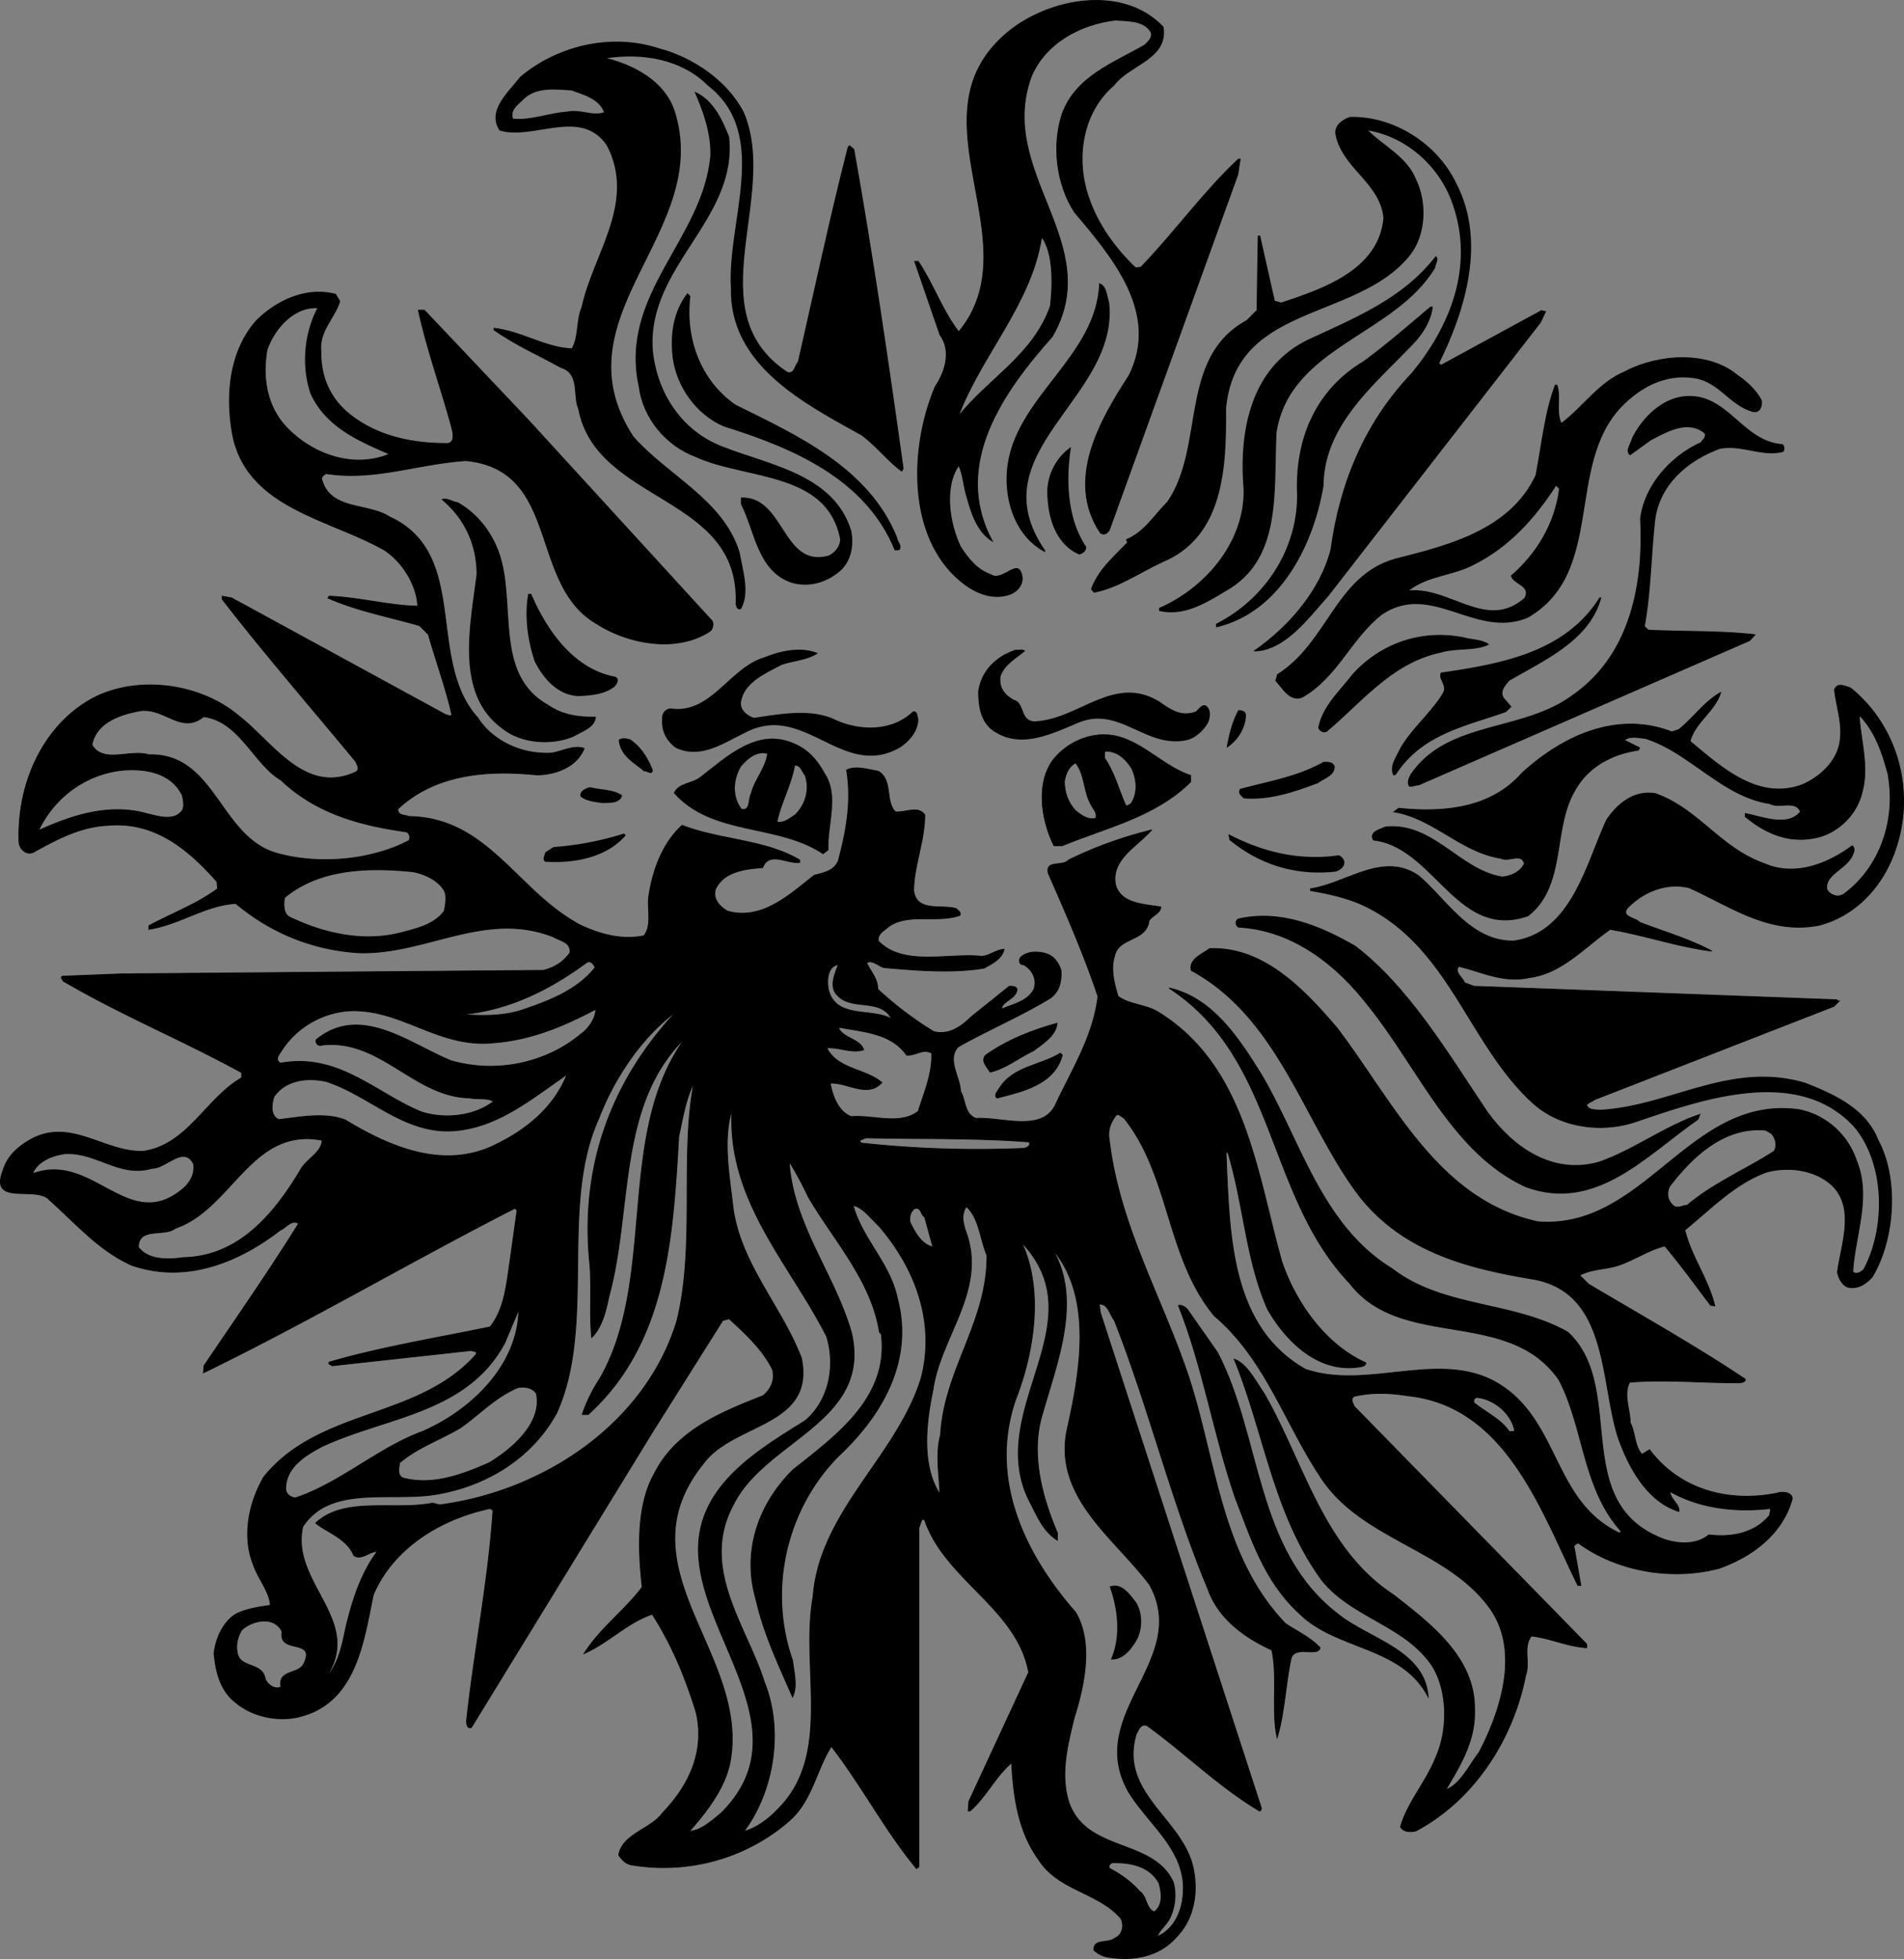 <svg xmlns="http://www.w3.org/2000/svg" width="2430" height="2500" viewBox="0 0 197.232 202.91"><rect x="0" y="0" width="197.232" height="202.91" fill="#808080" stroke="none"/><path d="M75.531 14.178c.912 8.579-8.518 13.385-7.909 22.086.426 4.441 3.042 8.457 7.361 10.038 4.807 1.887 11.438 2.86 13.203 8.701.304 1.581-.062 3.163-1.156 4.137-1.339 1.156-3.164 1.765-5.05 1.217-3.529-1.217-3.772-5.293-5.232-8.152v-.67c4.563-.182 4.259 7.302 9.065 6.023.669-.304 1.217-.974 1.217-1.703-1.339-7.058-9.796-6.146-14.967-8.518-3.104-1.156-5.477-4.016-5.902-7.302-2.068-9.612 6.632-15.21 7.423-23.91.061-2.312-.729-4.563-1.643-6.632 1.886.792 2.859 2.799 3.59 4.685z"/><path d="M88.49 15.456l-.486-.426-.183.183c-1.887 7.362-3.468 14.846-5.172 22.269-.365.364-.365 1.277-1.095 1.034-9.431-6.267-.791-18.131-4.503-26.893-1.703-3.285-5.293-5.719-8.821-6.632-5.05-1.643-10.647-.182-14.359 2.981-1.217 1.582-3.468 3.468-2.129 5.537 3.468 1.095 8.457-2.434 11.134 1.582 3.042 5.901-1.46 11.255-2.616 16.67-.608 1.339-.305 3.042-1.034 4.32-2.799-.122-5.232-1.825-8.092-2.13v.243c2.251 1.582 4.624 2.616 6.936 3.895 2.008.608 1.217 2.859 1.825 4.259 1.887 9.856 16.793 8.883 16.306 20.199.061.243.122.669.548.548.974-1.704.183-4.016-.122-5.841-1.643-5.476-7.423-7.971-11.012-12.047-8.153-12.533 8.335-21.173 4.259-33.768-1.034-3.042-4.138-4.685-6.997-5.414 3.711-.548 7.727.121 10.404 2.799 6.57 5.05 2.008 14.054 2.434 20.99-.183 8.03 7.604 11.985 13.507 15.271 1.521 1.096 2.677 2.678 4.198 3.772l.183-.304c-1.523-10.951-3.166-22.145-5.113-33.097zm-29.752-3.894c-1.886.122-3.711.913-5.597.73-.305-.913.547-1.461 1.034-1.947 1.277-1.339 3.285-1.095 5.05-.974 1.277.487 2.799.852 3.347 2.251-1.218.426-2.435-.364-3.834-.06zM150.914 19.106c3.042 5.963.852 13.081-1.825 18.496l.182.183 10.404-5.658.486.122-.547 1.155-22.024 28.353c-2.069 2.312-4.441 5.598-7.605 5.719l-.122-.061c3.529-2.434 6.875-6.206 7.971-10.525.912-6.814 3.528-13.142 8.335-18.191 4.016-4.807 6.571-11.073 4.319-17.522-1.338-3.955-4.806-6.997-8.761-7.666 1.521 1.521 4.016 2.737 4.929 4.988 1.217 2.435 1.095 5.902-.67 8.031-5.536 6.754-18.009 4.868-18.982 15.819.062 6.267-.304 13.264-6.57 15.88-2.373 1.095-4.563 2.677-7.119 3.163l-.304-.365c.729-2.008 2.19-3.225 3.771-4.867-.121-.061-.121-.183-.121-.304 1.886-.791 2.799-2.434 4.259-3.894 3.954-5.78 1.095-14.906 8.214-18.801l1.034-1.034.121-7.727h.244l1.521 6.753.669.183c4.198-1.399 10.1-3.346 10.587-8.761-.365-3.712-4.381-5.172-4.989-8.762-.061-.912.791-1.46 1.521-1.703 4.561-.122 9.124 2.799 11.072 6.996z"/><path d="M128.281 16.491c-3.59 3.346-6.632 7.604-10.101 11.194l-.547.061c-2.13-2.008-3.955-4.562-4.867-7.301-1.399-4.016-.67-8.822 2.616-11.62 1.643-2.19 5.597-2.678 5.11-6.023-4.198-4.441-11.925-2.981-16.184.608-10.222 8.639 2.737 21.599-4.989 30.968-1.704-2.19-2.616-4.928-4.198-7.301h-.365l2.616 7.605c1.217 1.643.548 3.833-.486 5.354-2.434 5.72-2.921 14.177 1.521 19.104 1.461 1.582 3.712 3.225 6.146 2.434.729-.243 1.338-.852 1.338-1.703-.304-2.434-2.008.547-3.285-.365-1.399-.487-2.312-1.643-3.103-2.859-1.156-2.373-1.765-6.206-.183-8.457.426.912.486 2.068.791 3.103.486 1.765 1.095 3.772 2.677 4.746-4.259-7.909 1.156-15.515 6.206-21.173 5.598-9.613-5.78-16.914-2.19-26.893 1.46-3.528 5.11-5.476 8.761-5.901 1.339.122 2.86 0 3.651 1.217.243.548-.244 1.034-.67 1.399-3.163 1.825-7.118 3.225-8.518 7.118-1.095 3.347-.548 7.362 1.277 10.161 3.955 4.685 8.883 10.465 5.658 16.914-2.98 4.624-6.631 10.829-2.98 16.306.364.243.608.121.912-.244l13.324-36.87.243-1.581h-.181zm-20.382 8.04c1.277 1.643 1.155 5.102.912 7.17-1.765 5.05-6.389 7.483-9.552 11.438 2.312-6.266 7.605-11.679 8.64-18.608z" stroke="#000" stroke-width=".09"/><path d="M148.662 27.746c-4.197 6.997-15.027 8.153-16.427 17.036-.304 6.084.608 13.142-5.232 16.427-2.13 1.278-4.38 2.677-6.936 2.069v-.305c4.745-2.068 8.821-6.753 8.761-12.229-.547-6.328.852-12.777 6.692-15.576 4.685-2.19 9.796-4.198 13.203-8.64.426.305-.061.853-.061 1.218zM114.895 31.335c1.096 9.917-13.75 15.394-6.632 25.675v.184c-2.92-1.521-4.259-5.051-3.954-8.519.669-7.483 9.309-11.682 9.552-19.348.791.244.791 1.279 1.034 2.008zM71.515 30.667c-.548 4.502 1.156 8.822 4.685 11.256 6.389 3.163 13.812 6.51 16.731 13.75.061.486.487.73.305 1.217-.122.183-.365.061-.548.121-3.042-7.483-10.708-10.646-17.705-12.837-2.859-1.217-4.867-4.076-5.293-7.058-.305-2.494.061-4.867 1.521-6.754l.304.305z"/><path d="M148.418 31.761c-.121 1.278-.852 2.556-1.764 3.59-3.955 4.259-9.492 8.457-9.553 14.967-1.034 6.146-4.502 13.142-11.134 14.663v-.365c5.05-2.555 8.457-7.727 8.396-13.445-.244-5.72 1.946-10.83 6.875-13.751 2.616-1.946 4.624-3.711 6.936-5.658h.244zM184.62 45.999c.304.183.243.608.121.791-2.129.608-4.259-.73-6.57-.305-3.468 1.278-6.449 3.895-6.754 7.788-.364 3.528-.426 7.301-1.034 10.586l.365.365c3.711.183 7.544.062 11.134.487l-.608.669-34.314 14.967c-.365 0-.608.183-.974.122-.304-.365-.061-.974.183-1.339 3.833-5.536 11.621-4.319 16.731-8.152 5.78-4.016 7.362-11.134 6.997-18.253.426-3.468 3.164-6.51 6.267-7.909.183-.304.548-.486.426-.912-1.765-1.461-3.955-.122-5.536.669l-2.19 1.582c-.608-.365.061-1.217.183-1.765 1.034-2.068 2.92-3.955 5.171-4.319 4.682-.67 6.143 4.623 10.402 4.928zM110.941 46.302c-.548 3.469-.365 7.484 1.581 10.344 0 .426-.304.669-.729.791-2.251-.974-3.164-3.468-3.286-5.902a5.76 5.76 0 0 1 2.434-5.233z"/><path d="M182.49 41.435c-.547-1.034-1.521-1.946-2.434-2.555-3.103-2.616-8.274-2.252-11.742-.426-2.738 1.155-4.198 3.528-6.571 5.354-.547-1.156 0-2.737-.426-3.955h-.243c-1.095 2.921-1.399 6.206-2.008 9.37-2.677 5.658-9.005 7.24-14.541 8.64-6.206 1.765-6.936 8.64-12.229 11.985l-.183.669c.73.791 1.461 2.19 2.738 1.765 3.711-2.068 5.11-6.145 8.335-8.64 5.111-3.407 9.613 2.556 15.028.365 8.152-4.624 3.894-15.818 9.795-21.902 1.947-2.008 4.563-3.407 7.545-2.921 2.556.426 3.528 2.738 5.962 3.468.853.244 1.096-.669.974-1.217zm-25.98 18.192c.183.912 2.13 1.034 1.399 2.312-3.894 3.407-7.666-1.156-11.925-.791 1.947-1.521 4.624-1.521 6.754-2.677 3.589-1.825 6.205-4.685 8.457-8.153l.304.305c-.425 3.528-2.311 6.692-4.989 9.004zM51.62 57.01c2.008 5.232-.608 12.777 5.172 16.002 1.399.974 3.103 1.277 4.928 1.217 0 1.095-1.46 1.582-2.312 2.068-2.312.974-5.476.73-7.423-.852-4.867-3.59-3.285-10.647-2.616-15.94 0-3.042-1.217-5.78-3.65-7.788.608-.243 1.095.244 1.703.305 1.947 1.095 3.407 2.92 4.198 4.988z"/><path d="M55.027 61.513c1.582 3.711 4.381 7.787 8.7 8.578.548.243.122.791 0 .974-1.034.852-2.434.974-3.772 1.034-2.129-.061-3.65-1.765-4.562-3.589-.73-2.13-1.096-4.746-.669-6.997h.303zM165.88 61.878c-1.156 4.441-5.901 6.51-9.553 8.639-.364.487-.973 1.035-.547 1.765l.791.913-.548.547c-4.076 1.461-8.7 2.252-11.438 6.511l-.243.061c-.486-.913.305-1.947.73-2.859 1.155-2.008 3.225-3.712 4.38-5.658.487-.852-.547-1.461-.183-2.13 6.206-.912 12.838-2.068 16.428-7.787h.183zM154.259 66.746c-1.399.729-3.407.364-4.989.852-5.05 1.034-8.213 5.172-11.863 8.214-.427.121-.73-.122-.853-.426.426-2.252 2.19-3.772 3.529-5.537 2.799-3.103 6.997-4.745 11.56-3.833.852.242 1.887.182 2.616.73zM106.195 67.415c-.913.791-2.19 1.46-2.556 2.677-.121 1.156.426 1.825 1.339 2.373 1.217.305.669 2.13 2.129 2.251 4.563-.121 8.214-4.928 12.96-2.068 1.155.791 2.251 1.643 3.833 1.034.304-.304.669-.852 1.095-.548.487.426.365 1.278.122 1.765-.487.791-1.217 1.521-2.19 1.765-4.259.912-6.997-3.65-11.316-1.765-2.495 1.034-5.598 2.616-8.336 1.034-1.643-.852-1.946-2.616-1.946-4.319.304-2.13 1.825-3.65 3.894-4.319.424.059.607-.124.972.12zM84.717 67.658c-1.034.73-2.555.791-3.771 1.217-1.582.853-3.955 1.825-4.198 3.955 0 .791.669 1.277 1.338 1.521 2.616-.364 5.598-.973 8.153.062 2.556 1.277 6.084 1.46 8.335-.73.487-.061.426.426.548.73.061 1.277-.974 2.434-1.947 3.042-5.962 3.346-9.917-4.867-16.062-1.521-2.19 1.034-4.503 2.738-7.119 1.521-.974-.73-1.521-1.765-1.399-3.042a.928.928 0 0 1 .913-1.034c4.137.608 6.084-4.26 9.674-5.294 1.642-.67 3.772-1.157 5.535-.427zM129.071 73.986c0 1.399-.852 2.737-2.007 3.468.243-1.339.547-2.677 1.217-3.895.364 0 .669.062.79.427zM67.622 79.765c-.062.608-.608.062-.913.122-1.156-.974-2.434-1.582-2.616-3.225.305-.305.852-.183 1.217-.061 1.155.791 1.824 1.947 2.312 3.164zM138.258 79.4c0 .974-1.096 1.217-1.704 1.704-2.434.912-5.05 1.825-7.727 1.582-.243-.243-.669-.548-.365-.974 2.921-.791 5.963-1.277 8.64-2.799.426.001.974-.06 1.156.487z"/><path d="M116.294 76.419c-2.616-.913-5.354.183-6.936 1.946-2.19 2.434-1.521 6.632-.183 9.248h.852c4.563-1.886 9.674-2.981 13.324-6.632v-.669c-2.555-.851-4.562-3.041-7.057-3.893zm-2.798 8.335c-.791.183-1.46-.304-2.068-.791-.791-.852-1.156-1.886-1.156-3.042.122-.791.487-1.582 1.156-1.886.974 1.277.791 2.98 1.582 4.319.182.427.668.792.486 1.4zm3.65-1.521c-.183.062-.365.365-.547.122-.73-1.643-1.156-3.407-2.19-4.867.061-.305-.122-.73.304-.669 1.096.061 1.947.852 2.495 1.764.546 1.095.668 2.616-.062 3.65z" stroke="#000" stroke-width=".054"/><path d="M85.448 80.13c-.791-1.46-1.765-2.556-3.285-3.164-3.712-1.581-6.814 1.339-9.553 3.469-.852.729-2.312.608-2.799 1.703 4.016 4.502 10.77 3.164 15.454 6.327l.548-.426c-.122-2.616 1.156-5.596-.365-7.909zm-7.666 2.069c-.305.548-.061 1.825-.974 1.582-.974-1.277-.852-3.042-.061-4.381.608-.729 1.582-1.643 2.737-1.338-.181 1.46-1.337 2.677-1.702 4.137zm4.563 2.19c-.548.305-1.034.852-1.825.73.364-1.887 1.46-3.772 1.825-5.841.608 0 .729.729 1.034 1.034.487 1.461.061 2.982-1.034 4.077z" stroke="#000" stroke-width=".018"/><path d="M64.458 82.381c-.243.852-1.277.791-2.13.791-.791-.121-1.582-.183-2.19-.669-.121-.608.548-.852.974-.974 1.095.305 2.372.183 3.346.852z"/><path d="M172.452 85.423c.304 1.278-.062 2.556-.73 3.529-4.198 3.285-7.24 8.943-12.655 10.403l-.486-.182c5.901-3.164 6.449-9.979 10.282-14.724.547-.365 1.095-.73 1.825-.853.973.064 1.52.976 1.764 1.827z" fill="#fff"/><path d="M64.823 86.519c-2.008 2.312-5.294 2.92-8.336 2.737-.364-.243-.061-.669 0-.973l.853-.548a31.765 31.765 0 0 0 7.301-1.399l.182.183zM138.684 88.587c.304.122.426.305.548.548.183.669-.548 1.095-.974 1.155-4.198.427-7.849-.79-10.891-3.285l-.122-.608c3.408 1.765 7.18 2.799 11.439 2.19z"/><path d="M70.907 95.037c.243 1.095 1.034 1.947 1.521 2.921-.426.426-1.277.364-1.764.061-1.947-1.156-1.461-3.894-1.156-5.78l.486-1.217c.73 1.033.487 2.737.913 4.015z" fill="#fff"/><path d="M154.077 115.115c2.616 3.65 6.692 6.57 11.499 5.232 3.712-1.278 6.876-3.772 10.587-4.989l-.243.608c-5.354 3.711-10.587 9.674-17.888 6.997-7.666-3.529-11.134-12.352-16.306-18.739-3.225-4.198-7.787-7.849-13.445-8.153-.365-.183-.365-.729-.062-.912 4.381-1.034 8.579.729 12.168 2.799 5.598 4.258 9.674 11.194 13.69 17.157zM109.542 105.927c-.062 1.339-1.461 2.19-2.435 2.921-1.521.729-2.92 1.886-4.562 2.251-.305-.548-1.034-1.156-.487-1.825 2.312-1.643 4.867-2.616 7.484-3.347zM110.088 109.274c-.791 3.103-4.198 3.833-6.814 4.502-.426-.304 0-.73.183-1.034 1.461-2.373 4.26-2.373 6.389-3.712l.242.244zM126.151 140.059c4.624 8.883 3.833 20.504 12.533 27.136 3.164 2.556 9.126 3.711 9.309 8.761-2.677-5.476-9.552-4.928-13.446-8.821-3.65-3.347-4.988-7.788-6.631-11.986-2.252-6.571-3.347-13.567-5.902-19.956.365-.121.791.122 1.035.426l3.102 4.44zM117.694 165.978c.669 1.095.669 2.677.122 3.772-.548 1.034-1.521 2.251-2.738 2.129 1.034-2.312.73-5.172-.122-7.544 1.217-.487 2.129.852 2.738 1.643z"/><path d="M174.946 91.934c4.259 1.886 8.274 4.928 13.507 3.894 4.137-1.095 6.936-4.502 8.092-8.457 1.765-5.963-.183-12.351-4.867-16.123-.487-.122-1.339-.608-1.643.183.183 1.703.791 3.347.608 5.05-.183 2.251-2.008 3.955-3.955 4.807-4.624 1.703-8.457-1.887-11.621-4.503.487-1.946 2.616-3.163 3.164-5.05-1.703.974-2.616 2.435-4.319 3.833l-.73.244c-5.78-2.252-11.499.547-15.575 4.319-3.164 3.59-8.031 4.076-12.716 3.59l-.487.365c4.077.669 6.997 4.198 11.073 4.807.791.426 2.13-.608 2.434.547-.364.852-1.399 1.339-2.312 1.399-4.441-.729-7.18-5.719-12.107-5.171-.487.243-1.704.486-1.217 1.338 6.327.73 8.7 10.404 16.001 7.849 4.076-3.164 2.434-9.187 4.989-13.202 1.399-2.373 3.894-3.59 6.449-3.955l.122-.243-1.582-.791c.547-.487 1.521-.243 2.19-.183 4.623 1.46 7.97 6.023 12.898 6.753.912.548 2.737-.426 3.163.853-1.338 1.643-4.016.486-5.719.183v.304c1.886 1.582 4.259 2.738 6.997 2.251 2.434-.365 4.562-2.372 5.11-4.807.73-2.616-.183-5.414-.305-7.97 1.704 1.765 2.373 3.894 2.981 6.084.913 4.929-.912 9.796-4.562 12.473-.608.426-1.461.122-1.765-.486-.243-1.399 1.643-2.008 2.434-3.164.243-.365.608-1.096.183-1.339-2.556 1.887-5.963 3.225-9.126 1.825-4.503-1.582-6.814-5.658-11.256-7.24-2.252-.364-3.955 1.096-5.05 2.738-2.13 4.624-3.65 11.682-9.613 12.533-4.502.061-6.937-4.259-9.856-6.753-3.711-2.556-7.483.791-11.195 1.338v.183c2.069.365 4.016.791 5.841 1.704 8.701 4.38 10.587 14.419 17.34 20.442 2.738 2.373 6.876 2.981 10.404 1.825 6.814-2.312 16.792-5.901 22.694.426 3.285 3.833 3.346 10.525 1.034 14.846-.305.304-.791.608-1.156.243.243-3.894 1.947-7.727.365-11.56-.913-2.678-3.164-4.685-5.963-5.232-11.316-1.521-15.879 12.473-27.014 11.62-10.343-2.251-14.906-12.29-20.808-20.077-3.285-3.833-7.544-8.457-13.202-8.214-.73.548-2.19 1.095-1.887 2.251 8.822 4.807 11.499 15.089 16.854 22.634 4.502 6.327 11.438 8.152 18.374 9.309 7.971 1.277 7.118 10.403 8.943 16.306 1.034 3.041 2.981 6.753 6.328 7.787.121-.73-.974-1.339-.913-2.068 2.981 1.703 6.692 2.19 10.344 1.765.182.182-.062.426 0 .669-1.461 1.825-3.833 2.373-6.328 2.068-1.46 1.217-3.772.913-5.293.183-9.005-3.955-3.285-15.575-9.309-21.173-5.658-3.225-12.898-2.494-18.192-6.57-7.361-4.503-9.491-13.264-13.567-20.139-2.372-3.833-5.11-7.971-9.552-8.944 11.194 7.302 10.039 21.478 18.739 30.604 5.354 6.937 16.427 2.434 21.659 9.978 2.616 5.051 2.434 11.256 6.449 15.697l-.183.183c-6.875-3.225-6.206-11.499-12.411-15.393-6.023-3.772-13.629.669-20.139-1.582-7.788-4.441-7.849-13.933-8.214-22.39l.183-.122c1.643 5.354 1.886 11.256 4.137 16.306 1.826 3.164 4.929 6.328 8.944 6.023.486-.061 1.217-.061 1.217-.486-4.198-1.887-7.24-6.206-8.7-10.465-2.616-9.309-3.772-20.382-12.898-25.919-1.277-.729-2.921-.729-4.076-1.581-.365-1.278-.791-2.738-.365-4.138.426-2.068 3.285-1.46 3.59-3.711.364-.548 1.155-.73 1.217-1.399-1.765-.305-4.076-.305-4.686-2.252-.547-2.677 2.252-4.015 3.712-5.719a42.516 42.516 0 0 0-8.579 3.103c-.608.73-2.555-.061-2.068 1.461 1.825 4.137 3.65 8.335 5.11 12.655-.486 4.137-2.677 7.544-4.38 11.194-1.399 2.981-5.598 1.277-8.274 1.46-1.217-.486-1.035-1.886-1.582-2.799-.062-1.521-1.461-3.346-.243-4.624 3.103-1.764 6.449-3.163 9.552-5.05.974-.729 1.156-1.764 1.095-2.859-.243-.791-.729-1.46-1.46-1.703-.852-.305-2.068-.305-2.737.365-.183.243-.122.791.304.729.913.487 1.46 1.521 1.095 2.556-.729 1.339-2.189 1.521-3.346 2.068-.061-.791 1.46-1.034 1.582-2.008 0-.365-.487-.365-.791-.365l-4.016 3.225c-.974.974-2.312 1.887-3.833 1.461a36.102 36.102 0 0 1-5.78-4.381c0-1.096-.729-1.825-1.156-2.738.548-.365 1.217.305 1.765.487 3.347.304 7.18.608 10.404.061.852-.486 1.825-.913 2.068-1.947-.852.062-1.46.67-2.312.73-3.529-.365-8.092 1.095-10.709-1.582-.121-.548.365-.974.73-1.217 2.008-1.886 5.293-.548 7.727-1.46.122-.365-.243-.487-.364-.669-1.521-.487-4.138.426-4.441-1.887.061-2.737 1.155-5.11 1.155-7.849-.729-.974-2.008-.183-3.042-.304-1.095-1.096-.243-3.286-1.765-4.198-1.034-.183-2.434-.608-3.285-.122.548 3.225-.061 6.449-.852 9.37-.426 1.095-1.582 1.277-2.494 1.521-2.495 1.947-5.415 4.746-9.005 3.712-.73-.426-1.582-1.217-1.217-2.312.852-1.765 2.981-2.068 4.867-2.19.669-1.764 2.556-.364 3.833-.547v-.244c-3.59-2.129-8.274-2.068-12.168-3.589-1.947 1.764-2.981 4.441-3.407 7.058-.305 1.399.365 3.225-.548 4.38-2.312.487-4.624-.183-6.571-1.095-6.57-3.468-9.552-11.134-17.766-11.256-.426-.183-1.217-.061-1.155-.791 3.771-3.528 9.004-4.076 14.358-3.528 2.008 0 4.198-.853 4.928-2.738-1.095-.365-2.251.305-3.346.487-3.164.182-6.146-1.278-7.666-3.651-5.415-5.962-.791-16.975-9.126-20.808-2.252-1.46-6.085-.669-6.997-3.771-.183-.365.183-.608.426-.73 4.989.791 9.552-1.034 14.48-1.339 9.855.974 6.449 12.838 13.567 16.914 3.225 2.068 8.274 3.042 11.742.73.243-.243.365-.73.183-1.034L54.723 43.504l-10.77-11.378h-.608c.913 4.198 2.373 8.153 3.468 12.229.122.486.365 1.582-.547 1.582-3.712 0-7.18-.791-9.917-2.921-2.13-1.643-3.164-3.954-3.104-6.632-.243-2.068 1.399-3.407 1.947-5.171l-.426-.73c-3.104-.791-6.084.669-8.153 2.677-2.677 2.981-3.225 7.24-2.616 11.256 1.156 8.214 10.1 9.248 15.88 12.594 1.886 1.278 3.285 3.59 3.407 5.78-3.042-.061-6.023-.912-9.188-1.034l-.121.183c3.042 1.339 6.327 1.946 9.491 2.859l.912.913c.791 2.799 1.825 5.597 2.434 8.335-.183.243-.364 0-.608 0L23.998 61.939l-.973-.183v.305c4.319 5.597 9.126 11.134 13.811 16.792.122.304.486.791.061 1.095-5.354 2.495-8.639-3.103-12.29-5.901-3.894-3.225-10.282-4.138-14.906-1.765-5.171 2.738-7.97 8.822-7.727 14.967.061.73.791 1.339 1.46 1.035 2.434-1.339 4.867-2.678 7.788-2.799 4.746-.426 8.274 2.434 11.256 5.841l.061.729c-2.129 1.582-4.745 2.556-7.118 3.833v.365c3.164-.486 5.841-2.494 9.004-2.677 3.651 3.042 7.91 4.807 12.777 5.11 6.996.183 13.081-4.441 20.139-1.643.729.426 1.825.548 1.703 1.643-.73 1.034-1.643 1.521-2.738 1.825l-43.684.365-6.146.243c-.304.183.062.305.062.487 6.023 3.528 12.411 6.145 18.495 9.491v.547c-3.65 2.069-5.597 6.937-10.16 7.605-4.016.183-7.605-3.59-11.804-1.156-1.277.73-2.312 1.704-2.737 3.104-1.521 3.833 3.468 1.521 4.807 3.103 2.859 2.556 5.11 5.232 8.518 6.754 5.658 1.946 11.134-.365 15.393-3.65.608-.244 1.156-1.156 1.887-.67-3.104 4.989-6.511 9.856-9.796 14.724l-.061.73c10.891-5.293 21.416-11.499 32.246-17.036l.243.183-.73 5.232c-.365 2.373-.548 4.989-2.068 6.875-5.536 1.156-11.256 2.069-16.671 3.651-.121.243.183.243.305.364l14.419-1.581c.183.121.67 0 .487.426-5.963 6.753-16.184 5.536-21.964 12.654-1.521 2.556-2.312 6.146-1.095 9.126.486 1.461 1.643 2.678 1.764 4.198-1.277.183-2.494.365-3.59.913-1.277.791-2.068 2.434-2.251 4.076.183 1.825.608 3.712 2.069 4.929 1.825 1.643 4.745 2.251 7.118 1.521 5.536-1.582 6.327-7.788 7.301-12.533 2.13-4.989 7.18-7.909 12.107-8.943l.304.182c-.486 7.302-1.946 14.48-2.737 21.781 0 .305 0 .853.486.73l18.801-30.664 7.239-11.499.67-.183c1.582 1.46 3.528 3.225 4.502 5.293.243 1.034-.121 1.947-.974 2.678-4.319 1.703-9.065 3.589-11.316 8.152-1.825 3.285-1.643 7.909-1.217 11.682-2.008 2.616-4.259 4.137-6.023 6.875 2.495-1.095 4.503-3.225 7.058-4.076 2.069 3.225 3.468 6.632 4.563 10.222.912 4.076-.791 7.544-3.468 10.343-1.217 1.703-4.198 2.19-4.563 4.381.305.486.791.973 1.399 1.034 5.963.974 11.925-.791 16.245-4.563 2.434-2.129 2.799-5.293 4.38-7.727 3.164 4.076 5.537 8.7 8.822 12.655l.243-.183V158.25l.305-.852c.121 0 .243-.061.304.062 2.13 6.205 9.553 9.126 10.77 15.758l-6.206 13.385-.061.974h.183c1.643-1.399 2.677-3.65 4.319-4.989.183 3.65.73 7.18 2.799 10.039 2.068 3.225 6.145 3.347 8.518 6.084.365.73.183 1.704-.669 2.069-.669.547-2.19 0-2.13 1.217.365.304.73.547 1.217.669 2.738.548 5.598 0 7.362-2.068 1.764-1.825 2.251-4.503 1.703-7.119-1.095-5.11-7.727-7.727-5.901-13.872.243-.364.426-1.155 1.156-.852 3.954 2.859 7.423 6.328 11.62 8.822.122 0 .183-.183.183-.305l-16.67-51.289-.122-.912c.913-.062 1.095 1.095 1.582 1.703 3.59 9.126 5.901 18.739 9.674 27.805 1.095 3.103 3.833 5.05 6.632 6.327.608 2.738-.062 6.449.547 9.065.791-2.616.853-5.536 1.46-8.274.305-.791 1.278-.608 2.008-.608.427 0 .913 0 .974-.426-.974-1.034-2.372-1.703-3.589-2.494-6.754-7.058-7.18-17.036-10.1-25.797-2.738-8.092-7.119-15.515-8.153-24.337-.183-1.034.183-1.825.73-2.555.365-.122.486.182.791.304 4.806 5.963 4.38 14.48 9.369 20.504 5.232 4.441 7.24 10.951 10.83 16.427 4.198 6.814 13.263 7.605 17.766 13.933 3.103 4.441 1.034 10.647-1.156 14.846-1.034 1.338-1.947 3.346-3.468 3.894 1.521-2.556 3.103-5.11 2.981-8.335.061-5.354-4.503-8.822-8.396-11.864-7.362-4.807-9.309-13.812-13.446-20.93-.852-1.217-1.764-3.042-3.042-3.468 3.104 7.605 4.077 16.062 9.065 22.876 3.104 3.895 8.64 4.686 11.438 8.883 1.643 2.616 1.643 6.693.365 9.491-.974 2.495-2.921 4.624-3.65 7.18.304.548 1.034.548 1.582.426 6.084-3.225 10.1-9.552 11.377-16.123.486-1.217-.305-2.981.608-4.076 2.008.243 3.711 1.095 5.719 1.217v-.365l-24.093-24.641c-.122-.365-.426-.73 0-1.034 1.825-.426 3.711-.365 5.536-.061 10.222 1.034 13.872 11.985 17.645 19.651h.304l-.669-3.833c-.183-.304.243-.548.426-.548 4.016 2.921 9.613 3.895 14.541 2.616 3.468-1.217 6.632-3.59 7.605-7.24-.061-.669-1.034-.729-1.582-.547-5.11 1.034-10.16-.426-13.202-4.503l-.791.487c-.791-.913-.67-2.251-1.217-3.286 0-1.398-.73-2.859-.062-4.197 3.529-.305 7.362.061 11.073.061.365 0 .913 0 .913-.365-5.172-3.468-10.83-6.632-16.245-9.856l-.912-.912c1.217-.669 2.737-.608 4.016-1.034 1.643-.548 3.103-1.582 4.807-2.008 1.643 1.946 3.224 4.137 4.745 6.145l.426.062c-.669-2.799-2.434-5.111-3.103-7.849 2.616-2.13 5.232-4.867 8.518-6.023 2.373-.608 5.05-.183 6.754 1.399 2.434 2.372.912 6.145.547 9.004.122.608.487 1.278 1.034 1.521.974.243 1.825-.243 2.556-1.034 2.312-3.833 2.799-10.1.608-14.177-1.277-3.285-4.624-4.745-7.544-5.901-7.788-2.312-13.994 2.434-21.295 2.799-.486-.061-1.217 0-1.339-.548.183-.304.548-.304.791-.547l24.823-9.674.548-.548c-.061 0-.243 0-.243-.122l-37.601-1.399-.973-.364c-.183-.548-1.096-1.096-.608-1.704 2.372.548 4.623 1.765 7.361 1.156 3.347-.426 5.78-3.225 8.335-4.989 3.59.608 7.058 1.825 10.526 2.251-2.373-1.277-4.989-2.008-7.483-2.981-.427-.486-2.008-.547-1.218-1.521 1.641-1.646 3.953-2.62 6.326-2.072zM29.595 44.173c-1.947-2.13-2.434-4.989-1.947-7.909.73-2.19 2.799-4.563 5.294-4.381-1.399 2.616-1.704 6.023-.73 8.883 1.582 3.468 5.05 4.928 8.153 6.267-3.833 1.582-8.093 0-10.77-2.86zm-10.89 39.973c-.852.913-2.494.365-3.528.122-3.955-1.096-7.849.243-11.195 1.764 1.643-3.468 4.928-5.901 8.822-6.267 2.494-.183 4.989.365 6.084 2.616.121.548.304 1.4-.183 1.765zm-3.286-5.963c-1.947-.608-4.746.974-5.901-1.034.426-2.251 2.798-3.103 4.685-3.468 2.677-.669 4.502 2.494 6.875.548 3.711.426 5.232 4.928 8.031 6.57 3.65 3.469 8.213 4.686 12.959 5.354.365.122.486.608.304.912-3.833 2.008-9.187 2.556-13.628 1.339-6.024-1.642-6.389-10.403-13.325-10.221zm30.604 16.185c-1.096 1.46-2.921 1.825-4.503 2.251-4.016 1.034-8.152 0-11.56-1.643-.608-.365-.608-1.278-.486-2.008 3.589-2.981 8.578-3.164 13.324-2.678 1.217.244 2.555.853 3.225 1.947.304.609.121 1.522 0 2.131zm14.784 5.293c.486-.183.669.243.852.548-1.886 2.372-4.807 3.468-7.483 4.38-1.947.67-4.259.67-6.389.487 4.928-.426 9.248-2.617 13.02-5.415zm-31.577 9.065c1.461-2.251 4.016-3.772 6.754-4.016 5.536-.365 9.43 3.955 15.271 3.285 3.833-.304 7.24-1.764 10.465-3.468 0 .974-.791 2.068-1.582 2.616-3.589 2.981-8.7 4.076-13.385 2.738-4.259-1.704-9.369-5.963-13.993-2.19-.122.365.243.729.608.548 6.084-.67 9.491 5.354 15.271 5.476.791.183 1.765-.062 2.495.364-1.947 1.521-4.989 1.887-7.483 1.096-4.746-1.947-8.579-6.146-14.603-5.05-.67-.425-.061-.973.182-1.399zM3.616 121.502h-.243c.548-1.217 2.008-1.825 3.347-2.008 3.285-.183 5.658 2.495 9.004 1.521 1.521 0 3.286-2.434 4.32-.486.183 1.095-.365 1.946-1.034 2.555-5.598 4.807-9.31-3.65-15.394-1.582zm27.501-.303c-2.738 4.563-6.389 8.943-12.107 9.065-1.704.243-3.712.243-4.686-1.096.062-2.129 2.678-1.034 3.833-1.946 5.902-2.008 7.849-10.525 15.211-9.127 0 1.279-1.704 2.008-2.251 3.104zm19.651-2.373c-5.232 2.251-10.647-.183-14.967-2.799-2.13-.852-4.746-.304-6.936-.061-.913-.426-.73-1.643-.487-2.373 1.217-1.765 3.468-2.008 5.415-1.582 4.685 1.521 8.335 5.78 13.811 5.05 4.32-.547 7.666-3.407 11.134-5.779-1.399 3.589-4.563 6.023-7.97 7.544zm-.06 32.672c-2.738 1.217-5.901 2.434-9.005 1.582-.608-.365-.365-1.096-.304-1.582 1.886-1.582 4.197-2.373 6.267-3.59 2.008-1.399 3.65-3.225 6.022-4.198.73-.121 1.582.062 1.887.67.608 3.041-2.556 5.718-4.867 7.118zm-17.28-1.705c6.51-3.041 14.967-3.406 18.86-10.707l1.461-3.469c-.062 5.78-4.929 10.465-9.979 12.655-4.623 1.704-8.457 5.293-13.142 6.875-.486 0-.974-.365-1.034-.852-.059-2.311 2.07-3.588 3.834-4.502zm-1.946 22.512c-.487 1.156-2.738.608-2.373 2.434-.67.305-1.399-.243-1.643-.852-.305-1.825-2.799-.974-2.921-2.92-.122-.73.122-1.521.486-2.13 1.096-1.034 3.407-1.521 4.198.183-.425 2.373 3.53.608 2.253 3.285zm38.634-35.471c-3.285 10.709-13.872 17.645-24.58 19.044l-.729-.183c-4.016.791-9.127-.73-12.107 2.068 1.217.974 3.225 1.582 3.954 3.347.791.547 1.582-.426 2.434-.426-1.703 2.312-2.555 4.988-3.225 7.727-.426 2.008-.791 4.076-2.251 5.536 4.32-5.962-3.59-9.917-2.251-15.818 2.859-4.381 9.065-2.556 13.811-3.347 5.111-.852 9.856-3.65 12.473-8.396 4.138-9.065.243-21.478 4.381-30.543 1.582-4.137 4.441-8.457 8.092-11.134-6.692 7.118-10.1 16.001-9.005 26.345.183 2.434-.061 5.293.183 7.483 1.034-1.034 1.46-2.677 1.765-4.198 2.494-9.065.791-19.956 7.97-26.892-7.301 9.917-2.92 24.701-8.821 35.227-.791 1.217-1.461 2.495-1.887 3.833h.608c8.092-7.361 8.762-18.131 9.37-28.777.426-1.947.729-3.895 1.582-5.598-1.464 7.728.18 16.854-1.767 24.702zm36.505-18.556c.183.426-.243.608-.548.67-5.658.243-11.377.061-16.853-.548-.122-.061-.122-.183-.122-.305l.608-.243c5.598.122 11.622 0 16.915.426zm-9.978 10.89c-1.217-.304-1.825-1.46-2.373-2.555-.122-.608.121-1.278.548-1.461.669-.061.547.67.973.913l.852 3.103zm-9.796-29.264c-.305.852-1.034 2.312-.061 3.225 1.521 1.582 4.441.183 5.597 2.434-2.008-1.217-5.779.062-6.57-3.042-.183-.975-.122-2.435 1.034-2.617zm2.616 8.822c-.426-1.156-2.008-1.095-2.616-2.251l.183-.061c2.494.486 5.293.608 6.875 2.859.913.121 1.703-.73 2.616-.183.061 2.129-.791 4.076-1.399 6.023-1.886 1.46-4.624.365-6.936.547-1.339-.486-1.947-2.129-2.19-3.468 1.764-.121 3.833 1.582 5.354-.061-1.703-1.46-4.562-1.339-5.719-3.59 1.277-.12 2.616.611 3.832.185zm-18.07 80.981c1.765-2.008 3.59-4.32 4.198-6.997 2.251-11.316-11.438-20.199-2.799-31.029 3.104-4.381 11.682-3.833 10.222-11.013-2.068-5.414-6.449-9.917-7.118-15.879-.365-3.164-1.035-6.875-.062-9.856-.547 9.369 5.963 15.94 9.796 23.484.974 3.164.183 6.754-2.251 8.762-5.294 3.285-11.804 7.179-10.952 14.602.913 8.64 10.526 17.888 2.252 26.04-.973.79-2.008 1.763-3.286 1.886zm24.033-46.97c-2.495 8.092-10.526 13.811-11.195 22.633-1.339 7.361 2.068 16.366-3.65 22.024-.974 1.034-2.19 1.947-3.529 2.312 3.104-4.138 4.138-10.465 2.13-15.454-1.825-5.841-6.814-11.864-3.164-18.496 3.347-6.632 14.358-8.518 12.169-17.766-1.765-6.084-6.023-11.134-6.449-17.705.729 1.156 1.399 2.434 2.008 3.712 2.677 4.562 6.51 8.64 7.361 13.993l.183.183c.852 6.571-4.685 10.525-9.126 14.055-3.529 3.468-5.354 8.396-3.833 13.507.791 3.528 2.372 6.813 3.771 10.038.548-1.155.122-2.555 0-3.771-2.616-7.423-.608-15.758 4.746-21.173 4.563-4.259 7.849-9.979 6.084-16.428-.729-3.528-3.65-6.145-4.562-9.552.973.183 1.764 1.277 2.615 2.068 3.771 4.321 5.962 9.979 4.441 15.82zm2.007 5.901c-.547 1.946-.121 4.259-.061 6.145-1.946-2.981-1.46-7.361-.729-10.829.79-5.598 5.719-10.404 3.346-16.549-.243-.791-.426-1.704.122-2.434 1.338 1.217 1.399 3.346 2.129 5.05.061 6.875-4.442 11.863-4.807 18.617zm22.147 49.404c-.912-.365-.729-1.582-1.521-2.13-.913-1.034-1.947-1.764-3.104-2.372-.243-.244.122-.67.427-.608 1.825 0 3.711.364 4.685 2.129.243.913.426 2.068-.305 2.799l-.182.182zm-.487-33.889c4.319 7.849-6.875 13.385-2.13 21.538 2.069 3.346 5.963 6.023 5.598 10.465-.122 1.825-.912 3.65-2.677 4.441.183-.67.912-1.156 1.277-1.887.548-1.095.73-2.555.365-3.772-2.068-4.502-8.883-3.042-10.769-8.152-.974-2.92-.183-5.963.486-8.761 1.034-3.286 2.068-7.788.183-11.013-5.293-6.023-9.065-13.872-6.206-22.086 1.886-4.867 2.921-11.255.608-16.244 7.909 8.274-3.772 17.279.73 26.648.791 1.46 1.399 3.225 2.981 4.198v-.73c-1.582-3.711-2.86-8.274-1.521-12.472 1.46-5.172 4.138-11.743.974-16.976 4.319 4.989 2.859 12.898 1.521 18.861-1.337 6.937 4.99 11.135 8.58 15.942zm37.782-15.88h-.548c-.852-1.277-2.372-1.946-3.65-2.981-.061-.304.062-.547.365-.547 1.704.182 3.407 1.582 3.833 3.285v.243zm26.893-29.022c-2.921 1.887-6.267 3.286-9.005 5.598-.486 0-1.034.426-1.46 0-.608-.548-.67-1.277-.365-1.947 2.312-3.042 5.658-6.267 9.978-5.841l.608.365c.427.488.608 1.278.244 1.825z" stroke="#000" stroke-width=".09"/></svg>
